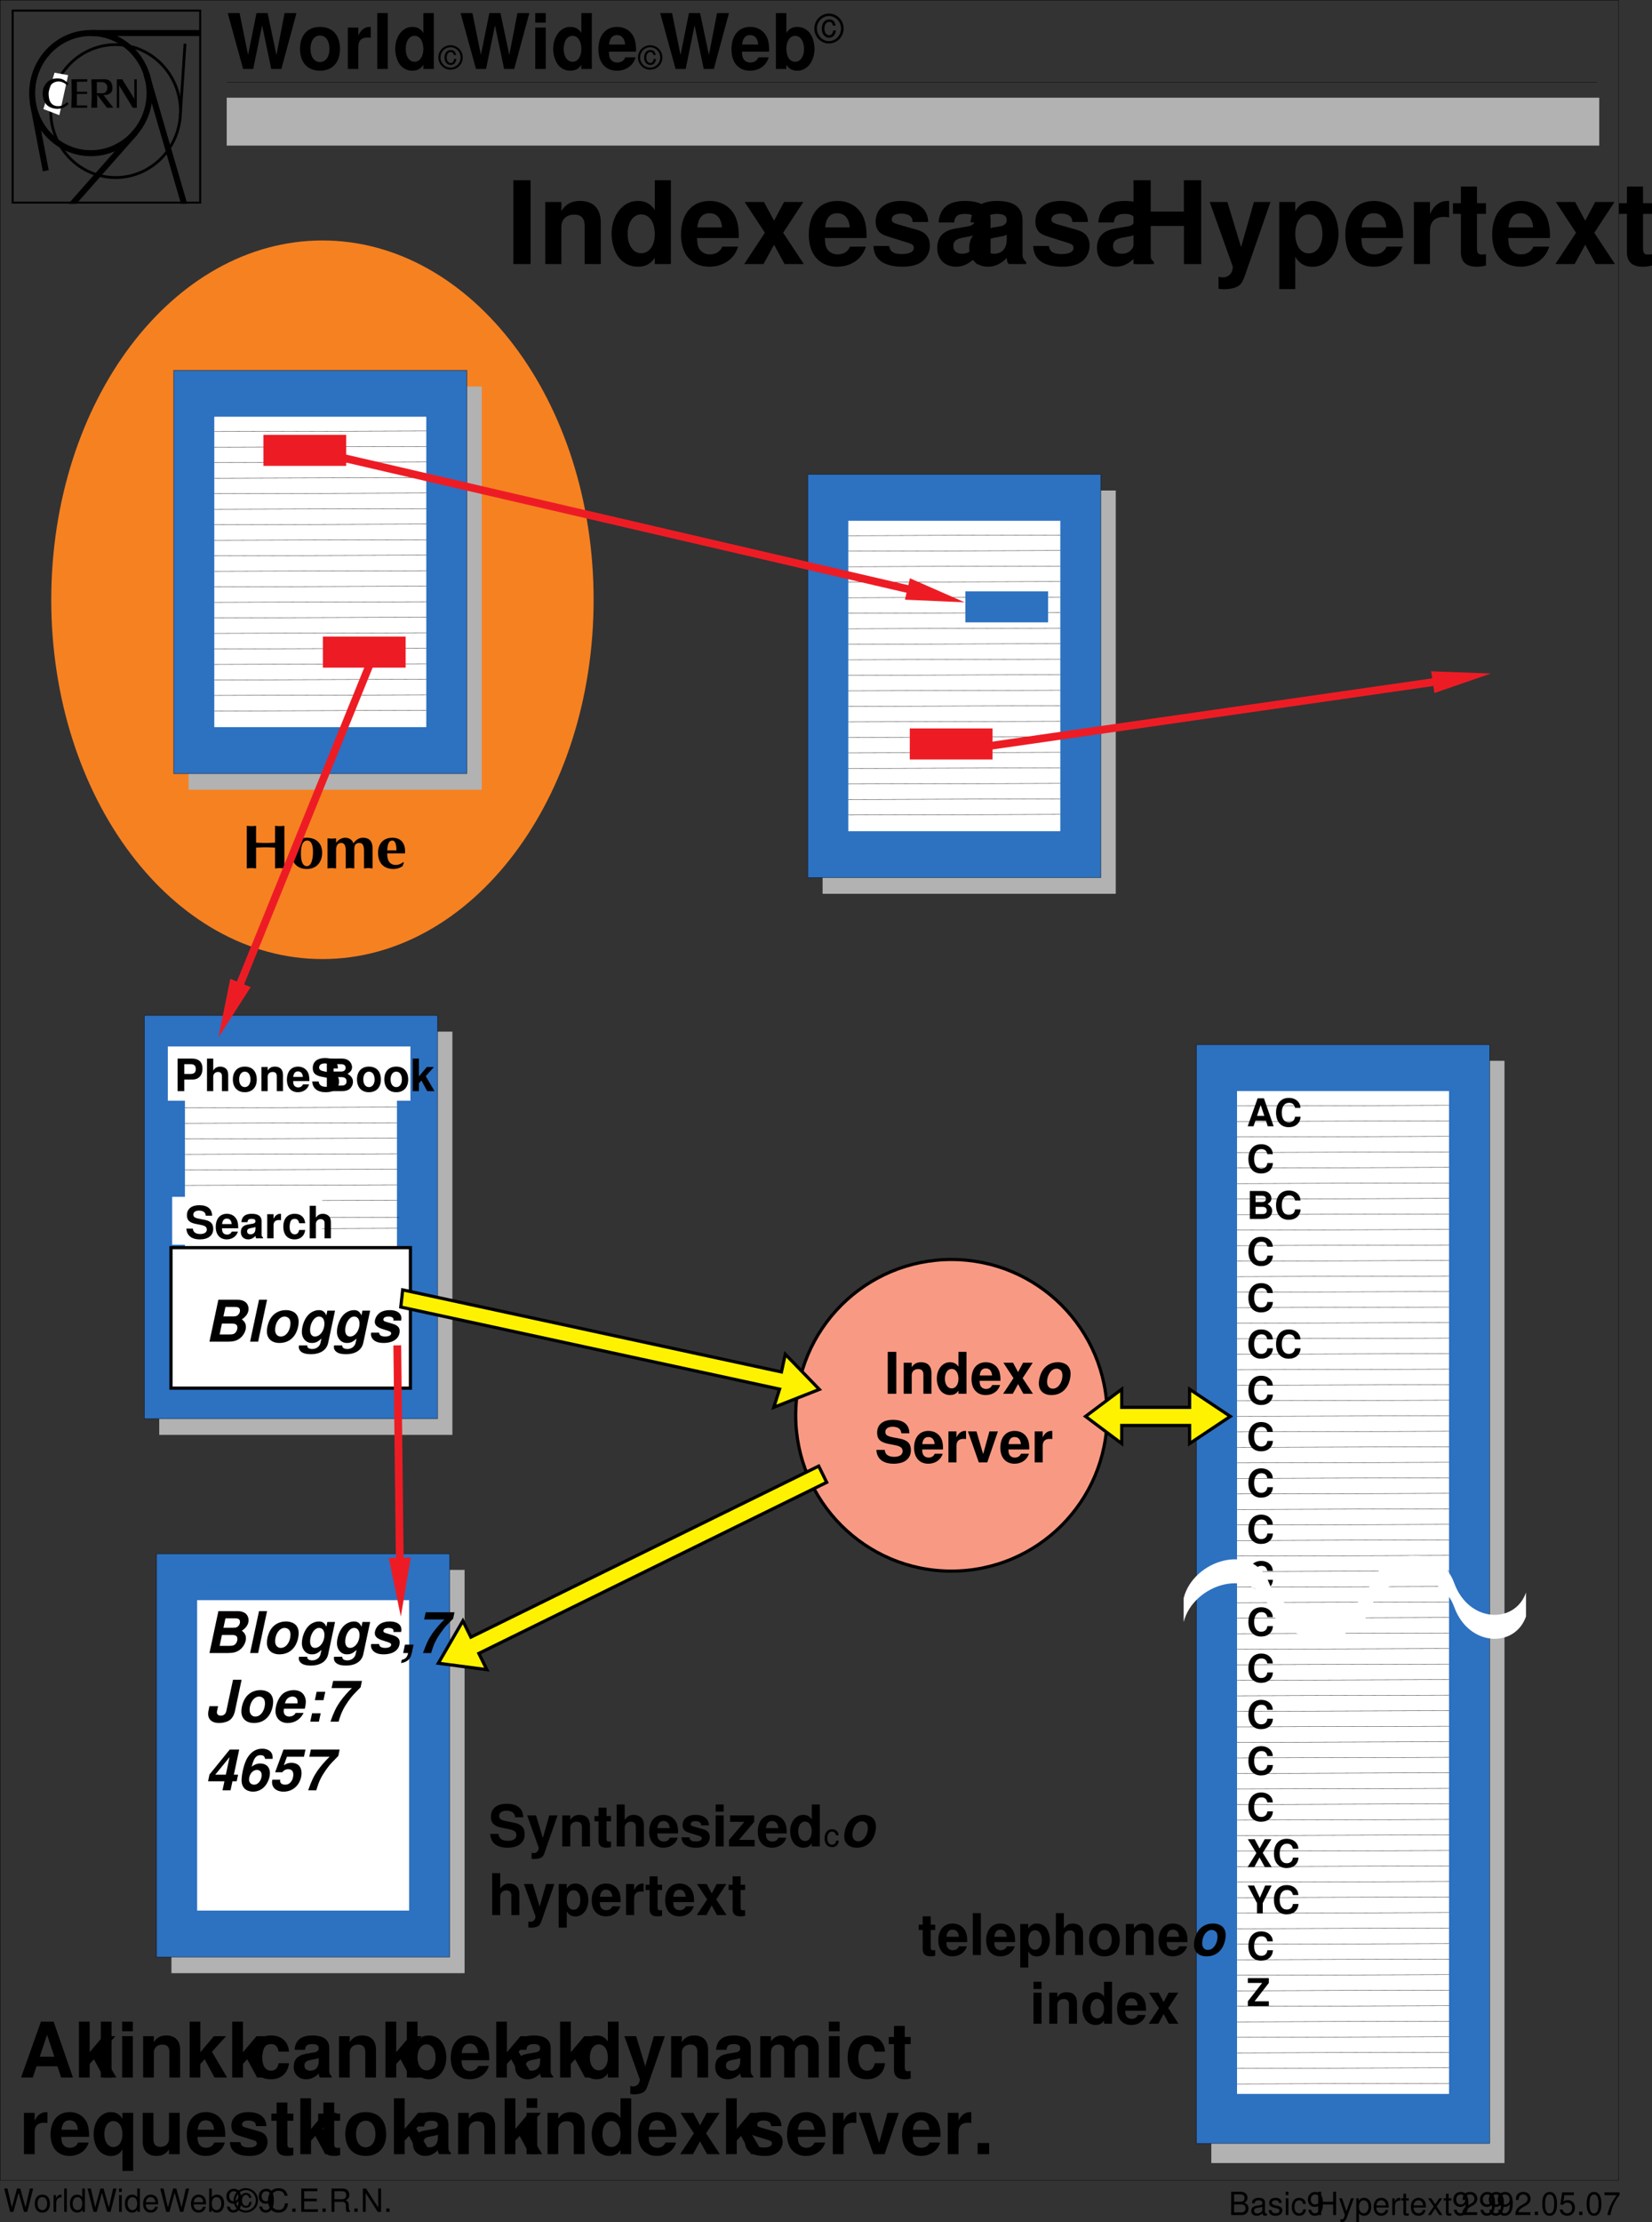 <svg xmlns="http://www.w3.org/2000/svg" xmlns:xlink="http://www.w3.org/1999/xlink" width="517.552" height="695.805"><rect width="100%" height="100%" fill="#333333" stroke="none"/><defs><path id="a" d="M7.672-26.25H2.266V0h5.406zm0 0"/><path id="b" d="M2.266-19.438V0h5.046v-11.656c0-2.313 1.579-3.828 4.063-3.828 2.156 0 3.234 1.187 3.234 3.5V0h5.047v-13.031c0-4.328-2.343-6.735-6.515-6.735-2.625 0-4.391.938-5.829 3.141v-2.813zm0 0"/><path id="c" d="M14.578 0h5.047v-26.25h-5.047v9.328c-1.265-1.937-2.922-2.844-5.36-2.844-4.64 0-8.171 4.47-8.171 10.328 0 2.641.797 5.297 2.078 7.172C4.469-.359 6.844.828 9.219.828c2.437 0 4.094-.86 5.36-2.812zm-4.25-15.547c2.563 0 4.25 2.438 4.25 6.188 0 3.53-1.719 5.968-4.25 5.968-2.515 0-4.25-2.484-4.25-6.046 0-3.626 1.734-6.11 4.25-6.11zm0 0"/><path id="d" d="M18.86-8.14c.046-.422.046-.61.046-.86 0-1.938-.297-3.75-.765-5.11-1.297-3.53-4.422-5.656-8.344-5.656-5.578 0-9 4.032-9 10.547C.797-2.984 4.172.828 9.687.828c4.36 0 7.876-2.453 9-6.297H13.72c-.61 1.547-2.016 2.438-3.86 2.438-1.437 0-2.593-.61-3.312-1.688-.469-.718-.64-1.578-.719-3.422ZM5.905-11.485c.328-2.985 1.578-4.422 3.813-4.422 2.312 0 3.672 1.547 3.922 4.422zm0 0"/><path id="e" d="m12.781-9.797 6.328-9.64h-6.047l-3.124 5.859-3.172-5.86H.719l6.343 9.641L.579 0h6.047l3.313-6.047L13.217 0h6.048zm0 0"/><path id="f" d="M18.188-13.172c-.079-4.11-3.25-6.594-8.47-6.594-4.937 0-7.984 2.485-7.984 6.485 0 1.297.391 2.406 1.079 3.172.671.671 1.296 1 3.156 1.609l6.015 1.875c1.266.39 1.704.797 1.704 1.578 0 1.188-1.407 1.922-3.75 1.922-1.329 0-2.344-.219-2.985-.688-.547-.406-.766-.796-.984-1.843H1.047C1.187-1.375 4.313.828 10.219.828c2.703 0 4.75-.578 6.203-1.734 1.437-1.14 2.297-2.953 2.297-4.86 0-2.515-1.266-4.14-3.813-4.89l-6.375-1.828C7.125-12.922 6.766-13.22 6.766-14c0-1.078 1.156-1.797 2.921-1.797 2.407 0 3.594.86 3.626 2.625zm0 0"/><path id="g" d="M18.86-.61c-.86-.828-1.141-1.406-1.141-2.374v-10.797c0-3.969-2.703-5.985-7.969-5.985-5.25 0-7.984 2.235-8.313 6.735h4.86c.25-2.016 1.078-2.672 3.562-2.672 1.954 0 2.922.656 2.922 1.953 0 .64-.328 1.188-.86 1.516-.687.359-.687.359-3.171.75l-2.016.359C2.875-10.469 1.016-8.5 1.016-5c0 3.484 2.328 5.828 5.89 5.828 2.172 0 4.11-.906 5.907-2.765 0 1 .109 1.359.578 1.937h5.468zm-6.08-7.201c0 2.921-1.437 4.578-4 4.578-1.687 0-2.734-.907-2.734-2.344 0-1.516.797-2.234 2.875-2.672l1.734-.313c1.328-.25 1.547-.328 2.125-.624zm0 0"/><path id="h" d="M18.25-11.922V0h5.406v-26.25H18.22v9.828H7.844v-9.828h-5.39V0h5.39v-11.922zm0 0"/><path id="i" d="M14.188-19.438 10.155-5.296l-4.281-14.14H.328L7.562.797c0 2.015-1.265 3.375-3.14 3.375-.39 0-.719-.063-1.328-.219v3.781c.765.11 1.187.157 1.797.157 1.296 0 2.734-.266 3.64-.625 1.406-.563 2.016-1.36 2.844-3.704l8-23zm0 0"/><path id="j" d="M7.125-19.438H2.094V7.845h5.031v-10.14C8.359-.142 10.078.858 12.531.858c4.672 0 8.125-4.39 8.125-10.296 0-2.735-.781-5.47-2.078-7.266-1.297-1.844-3.703-3.063-6.047-3.063-2.453 0-4.172 1.047-5.406 3.203zm4.25 3.891c2.563 0 4.25 2.438 4.25 6.188 0 3.562-1.734 6.015-4.25 6.015-2.563 0-4.25-2.453-4.25-6.094 0-3.671 1.688-6.109 4.25-6.109zm0 0"/><path id="k" d="M2.266-19.438V0h5.046v-10.328c0-2.953 1.47-4.438 4.422-4.438.547 0 .907.047 1.579.157v-5.125c-.282-.032-.391-.032-.61-.032-2.297 0-4.281 1.516-5.39 4.141v-3.813zm0 0"/><path id="l" d="M10.844-19.047H8.03v-5.219H2.984v5.22H.5v3.343h2.484V-3.75C2.984-.687 4.61.828 7.922.828c1.156 0 1.984-.11 2.922-.39v-3.532c-.516.063-.766.11-1.156.11-1.329 0-1.657-.407-1.657-2.125v-10.594h2.813zm0 0"/><path id="m" d="M6.016-1.766 6.594 0h1.843l-3.03-8.75H3.421L.312 0h1.829l.593-1.766zm-.5-1.5H3.234l1.141-3.421Zm0 0"/><path id="o" d="M.984 0h3.938c1 0 1.672-.188 2.203-.64.531-.438.86-1.172.86-1.876 0-.875-.454-1.546-1.438-2.125.86-.562 1.187-1.062 1.187-1.796 0-.625-.296-1.25-.78-1.672-.516-.454-1.141-.641-2.063-.641H.984Zm1.797-7.25h1.953c.844 0 1.282.344 1.282.984 0 .657-.438 1-1.282 1H2.781Zm0 3.484h2.156c.875 0 1.329.375 1.329 1.141 0 .734-.454 1.125-1.329 1.125H2.781Zm0 0"/><path id="n" d="M8.188-5.781c-.063-.766-.22-1.235-.594-1.735-.672-.89-1.75-1.375-3.063-1.375-2.468 0-4 1.766-4 4.594C.531-1.469 2.047.281 4.484.281 6.672.281 8.11-.984 8.22-2.984H6.47c-.125 1.109-.813 1.75-1.938 1.75-1.39 0-2.203-1.125-2.203-3.032 0-1.937.86-3.093 2.266-3.093 1.047 0 1.64.5 1.875 1.578zm0 0"/><path id="p" d="M5.031-4.469 7.734-8.75H5.641L4.03-5.875 2.5-8.75H.36l2.67 4.344L.266 0h2.093l1.657-3.031L5.703 0h2.14Zm0 0"/><path id="q" d="M5.031-3.234 7.797-8.75H5.78L4.11-4.89 2.33-8.75h-2l2.905 5.516V0h1.797Zm0 0"/><path id="r" d="M6.938-8.75H.359v1.5h4.485L.359-1.5V0h6.579v-1.5h-4.47l4.47-5.75Zm0 0"/><path id="s" d="M3.156-3.64h2.625c1.875 0 3.078-1.329 3.078-3.407 0-2.047-1.156-3.156-3.28-3.156H1.062V0h2.093zm0-1.75v-3.063h1.969c1.125 0 1.64.484 1.64 1.515 0 1.063-.515 1.547-1.64 1.547zm0 0"/><path id="t" d="M.938-10.203V0H2.89v-4.531c0-.875.64-1.485 1.515-1.485.438 0 .766.157.985.454.187.25.218.468.218.937V0h1.97v-5.063c0-.937-.25-1.609-.782-2.046-.422-.36-1.063-.579-1.688-.579-.968 0-1.671.375-2.218 1.22v-3.735zm0 0"/><path id="u" d="M4.219-7.688c-2.313 0-3.735 1.532-3.735 4 0 2.5 1.422 4.016 3.75 4.016 2.297 0 3.735-1.516 3.735-3.953 0-2.563-1.39-4.063-3.75-4.063zm.015 1.579C5.313-6.11 6-5.141 6-3.656c0 1.422-.719 2.39-1.766 2.39-1.078 0-1.78-.953-1.78-2.421 0-1.454.702-2.422 1.78-2.422zm0 0"/><path id="v" d="M.875-7.563V0h1.969v-4.531c0-.907.61-1.485 1.578-1.485.844 0 1.266.454 1.266 1.36V0H7.64v-5.063c0-1.687-.907-2.625-2.532-2.625-1.015 0-1.703.36-2.265 1.22v-1.095Zm0 0"/><path id="w" d="M7.344-3.156V-3.5c0-.75-.11-1.453-.282-1.984-.515-1.375-1.734-2.204-3.25-2.204-2.171 0-3.5 1.563-3.5 4.11C.313-1.156 1.625.328 3.767.328c1.687 0 3.062-.953 3.5-2.453H5.328c-.234.594-.781.953-1.484.953-.563 0-1.016-.234-1.297-.656-.188-.281-.25-.625-.281-1.328zM2.297-4.47c.125-1.156.61-1.718 1.484-1.718.89 0 1.422.593 1.531 1.718zm0 0"/><path id="y" d="M1.14 0h4.594c1.188 0 1.97-.219 2.579-.734a2.965 2.965 0 0 0 1.015-2.204c0-1.015-.531-1.812-1.703-2.484 1.016-.64 1.406-1.234 1.406-2.094 0-.718-.344-1.437-.922-1.953-.609-.515-1.312-.734-2.406-.734H1.141zm2.11-8.453h2.281c.985 0 1.485.39 1.485 1.14 0 .782-.5 1.172-1.485 1.172H3.25Zm0 4.062h2.5c1.031 0 1.563.438 1.563 1.329 0 .859-.532 1.312-1.563 1.312h-2.5zm0 0"/><path id="z" d="M2.781-4.625v-5.578H.828V0h1.953v-2.484l.781-.844L5.375 0h2.297L4.906-4.703l2.578-2.86H5.266zm0 0"/><path id="x" d="M8.5-7.094c-.016-2.125-1.438-3.281-4-3.281-2.453 0-3.875 1.156-3.875 3.14 0 1.579.797 2.344 2.875 2.735l1.422.281c1.406.266 1.922.657 1.922 1.485 0 .859-.782 1.375-2.063 1.375-1.422 0-2.218-.594-2.297-1.688H.454C.577-.875 2.077.328 4.671.328c2.64 0 4.187-1.219 4.187-3.312 0-1.61-.812-2.454-2.703-2.813l-1.593-.312c-1.5-.282-1.938-.579-1.938-1.329 0-.765.672-1.25 1.766-1.25 1.328 0 2.078.547 2.14 1.594zm0 0"/><path id="A" d="M7.344-.234C7-.563 6.89-.781 6.89-1.156V-5.36c0-1.547-1.047-2.329-3.094-2.329-2.047 0-3.11.875-3.235 2.625h1.891c.094-.796.422-1.046 1.39-1.046.75 0 1.126.25 1.126.765 0 .25-.125.453-.328.578-.266.141-.266.141-1.235.297l-.781.14C1.124-4.08.39-3.298.39-1.954c0 1.36.906 2.281 2.296 2.281.844 0 1.594-.36 2.297-1.078 0 .39.047.531.22.75h2.14ZM4.969-3.031c0 1.125-.563 1.765-1.547 1.765-.656 0-1.063-.343-1.063-.906 0-.594.297-.86 1.11-1.031l.672-.125c.515-.11.609-.125.828-.235Zm0 0"/><path id="B" d="M.875-7.563V0h1.969v-4.016c0-1.156.578-1.718 1.719-1.718.218 0 .343.015.625.046v-1.984c-.125-.016-.157-.016-.25-.016-.891 0-1.657.594-2.094 1.61v-1.484Zm0 0"/><path id="C" d="M7.313-4.734c-.141-1.844-1.36-2.954-3.266-2.954C1.78-7.688.469-6.202.469-3.625.469-1.141 1.78.328 4.016.328c1.843 0 3.109-1.14 3.296-2.953H5.438c-.25.984-.64 1.36-1.421 1.36-.985 0-1.579-.876-1.579-2.36 0-.734.141-1.39.376-1.828.218-.422.656-.656 1.218-.656.797 0 1.172.39 1.407 1.375zm0 0"/><path id="D" d="M12.031-3.531 13.171 0h3.704l-6.047-17.5H6.844L.625 0h3.672l1.172-3.531Zm-.984-3H6.484l2.282-6.844zm0 0"/><path id="F" d="M4.969-17.5h-3.36V0h3.36Zm0 0"/><path id="G" d="M4.969-12.953h-3.36V0h3.36Zm0-4.547h-3.36v3h3.36Zm0 0"/><path id="H" d="M1.516-12.953V0h3.359v-7.781c0-1.532 1.047-2.532 2.703-2.532 1.453 0 2.172.782 2.172 2.329V0h3.36v-8.688c0-2.874-1.563-4.484-4.344-4.484-1.75 0-2.938.625-3.891 2.078v-1.86zm0 0"/><path id="E" d="M4.781-7.922V-17.5h-3.36V0h3.36v-4.25l1.344-1.469L9.219 0h3.937L8.422-8.063l4.422-4.89H9.03zm0 0"/><path id="I" d="M12.531-8.11c-.25-3.171-2.328-5.062-5.594-5.062-3.89 0-6.125 2.547-6.125 6.953C.813-1.937 3.047.547 6.891.547c3.14 0 5.328-1.938 5.64-5.031H9.312c-.406 1.671-1.078 2.328-2.421 2.328-1.704 0-2.72-1.516-2.72-4.063 0-1.25.25-2.375.657-3.14.375-.72 1.125-1.11 2.078-1.11 1.375 0 2.016.656 2.407 2.36zm0 0"/><path id="J" d="M12.578-.406c-.578-.547-.765-.938-.765-1.578v-7.204c0-2.64-1.797-3.984-5.313-3.984-3.5 0-5.328 1.485-5.547 4.485h3.25c.172-1.344.719-1.782 2.375-1.782 1.297 0 1.938.438 1.938 1.297 0 .438-.22.797-.579 1.016-.453.234-.453.234-2.109.5l-1.344.234C1.922-6.984.672-5.656.672-3.344c0 2.328 1.562 3.89 3.937 3.89 1.438 0 2.735-.593 3.938-1.843 0 .672.062.906.375 1.297h3.656zM8.516-5.203c0 1.937-.954 3.047-2.657 3.047-1.125 0-1.828-.61-1.828-1.563 0-1.015.532-1.484 1.922-1.781l1.156-.219c.875-.156 1.032-.203 1.407-.406zm0 0"/><path id="K" d="M1.422-17.5V0h3.36v-1.313C5.593-.046 6.718.548 8.358.548c3.094 0 5.438-2.953 5.438-6.86 0-1.75-.531-3.53-1.39-4.78-.891-1.266-2.47-2.079-4.048-2.079-1.64 0-2.765.594-3.578 1.89V-17.5Zm6.187 7.125c1.657 0 2.829 1.688 2.829 4.094 0 2.375-1.157 4.031-2.829 4.031-1.703 0-2.828-1.61-2.828-4.11 0-2.374 1.14-4.015 2.828-4.015zm0 0"/><path id="L" d="M12.578-5.422c.016-.297.016-.406.016-.578 0-1.297-.188-2.5-.5-3.406-.86-2.36-2.953-3.766-5.563-3.766-3.718 0-6 2.688-6 7.031 0 4.157 2.25 6.688 5.922 6.688 2.906 0 5.266-1.625 6-4.188H9.141c-.407 1.032-1.344 1.625-2.563 1.625-.969 0-1.734-.406-2.203-1.125-.313-.484-.438-1.062-.484-2.28Zm-8.64-2.234c.218-1.985 1.046-2.953 2.546-2.953 1.532 0 2.438 1.03 2.61 2.953zm0 0"/><path id="M" d="M9.719 0h3.36v-17.5h-3.36v6.219c-.844-1.297-1.938-1.89-3.578-1.89-3.094 0-5.438 2.968-5.438 6.89 0 1.75.516 3.515 1.39 4.765C2.97-.234 4.564.547 6.142.547c1.64 0 2.734-.578 3.578-1.86zM6.89-10.375c1.703 0 2.828 1.64 2.828 4.14 0 2.344-1.156 3.985-2.828 3.985-1.688 0-2.829-1.656-2.829-4.031 0-2.438 1.141-4.094 2.829-4.094zm0 0"/><path id="N" d="M9.453-12.953 6.766-3.531l-2.86-9.422H.22L5.047.53c0 1.344-.844 2.25-2.094 2.25-.265 0-.484-.047-.89-.14v2.515c.5.078.796.094 1.203.094.859 0 1.828-.156 2.421-.406.938-.375 1.344-.907 1.891-2.469l5.328-15.328zm0 0"/><path id="O" d="M1.438-12.953V0h3.359v-7.781c0-1.61.86-2.532 2.312-2.532 1.125 0 1.813.641 1.813 1.672V0h3.36v-7.781c0-1.578.874-2.532 2.312-2.532 1.125 0 1.828.641 1.828 1.672V0h3.36v-9.172c0-2.515-1.548-4-4.141-4-1.657 0-2.782.578-3.782 1.922-.625-1.234-1.921-1.922-3.53-1.922-1.485 0-2.454.469-3.548 1.813v-1.594zm0 0"/><path id="Q" d="M1.516-12.953V0h3.359v-6.89c0-1.97.984-2.954 2.953-2.954.36 0 .594.031 1.047.094v-3.406c-.188-.016-.266-.016-.406-.016-1.531 0-2.86 1-3.594 2.75v-2.531zm0 0"/><path id="R" d="M9.703-12.953v1.906c-.797-1.406-2-2.125-3.61-2.125-3.124 0-5.421 2.922-5.421 6.89 0 1.813.531 3.641 1.39 4.813C2.922-.234 4.533.578 6.079.578c1.625 0 2.828-.703 3.625-2.11v6.766h3.36v-18.187zM6.86-10.375c1.735 0 2.844 1.64 2.844 4.156 0 2.36-1.156 3.985-2.844 3.985-1.671 0-2.828-1.625-2.828-4.047 0-2.438 1.157-4.094 2.828-4.094zm0 0"/><path id="S" d="M12.984 0v-12.953H9.625v8.11c0 1.53-1.063 2.546-2.719 2.546-1.437 0-2.156-.781-2.156-2.328v-8.328H1.39v9.015C1.39-1.062 2.954.548 5.735.548c1.75 0 2.922-.625 3.891-2.078V0Zm0 0"/><path id="T" d="M12.125-8.781c-.047-2.735-2.172-4.39-5.64-4.39-3.298 0-5.329 1.655-5.329 4.312 0 .875.266 1.609.719 2.109.453.469.86.672 2.11 1.094l4 1.234c.843.266 1.14.531 1.14 1.063 0 .796-.938 1.265-2.5 1.265-.89 0-1.563-.14-2-.453-.36-.265-.5-.531-.64-1.219H.702C.797-.906 2.875.547 6.813.547c1.796 0 3.171-.375 4.125-1.14a4.167 4.167 0 0 0 1.546-3.25c0-1.673-.843-2.75-2.546-3.266l-4.25-1.22c-.938-.28-1.172-.483-1.172-1.015 0-.719.765-1.187 1.937-1.187 1.61 0 2.406.578 2.422 1.75zm0 0"/><path id="P" d="M7.219-12.703h-1.86v-3.469H1.984v3.469H.344v2.234h1.64V-2.5C1.984-.453 3.078.547 5.281.547 6.047.547 6.594.484 7.22.28v-2.344c-.328.047-.5.079-.766.079-.89 0-1.094-.266-1.094-1.422v-7.063h1.86Zm0 0"/><path id="U" d="M7.219-13.172c-3.953 0-6.375 2.61-6.375 6.86C.844-2.048 3.266.546 7.25.546c3.953 0 6.406-2.594 6.406-6.766 0-4.39-2.375-6.953-6.437-6.953zm.031 2.703c1.844 0 3.047 1.656 3.047 4.203 0 2.422-1.25 4.11-3.047 4.11-1.828 0-3.047-1.656-3.047-4.156S5.422-10.47 7.25-10.47zm0 0"/><path id="V" d="m8.516-6.531 4.234-6.422H8.719L6.625-9.047l-2.11-3.906H.486l4.218 6.422L.391 0h4.03l2.204-4.031L8.813 0h4.03zm0 0"/><path id="W" d="m8.406 0 4.453-12.953H9.313l-2.61 9.469-2.812-9.47H.344L4.875 0Zm0 0"/><path id="X" d="M5.14-3.5H1.532V0h3.61zm0 0"/><path id="Y" d="M3.828-13.125H1.141V0h2.687zm0 0"/><path id="Z" d="M1.14-9.719V0h2.516v-5.828c0-1.156.797-1.906 2.031-1.906 1.079 0 1.625.593 1.625 1.734v6h2.516v-6.516c0-2.156-1.172-3.359-3.265-3.359-1.313 0-2.188.469-2.907 1.563V-9.72zm0 0"/><path id="aa" d="M7.297 0h2.516v-13.125H7.296v4.672c-.64-.985-1.469-1.422-2.688-1.422C2.28-9.875.515-7.656.515-4.719c0 1.313.406 2.657 1.046 3.578C2.235-.187 3.423.406 4.61.406c1.22 0 2.047-.422 2.688-1.39zM5.172-7.781c1.266 0 2.125 1.234 2.125 3.093 0 1.766-.875 3-2.125 3-1.266 0-2.125-1.25-2.125-3.03 0-1.813.86-3.063 2.125-3.063zm0 0"/><path id="ab" d="M9.438-4.063c.015-.218.015-.312.015-.437 0-.969-.14-1.875-.375-2.563-.656-1.75-2.219-2.812-4.187-2.812-2.782 0-4.5 2.016-4.5 5.266C.39-1.5 2.094.406 4.844.406c2.172 0 3.937-1.219 4.5-3.14H6.859c-.312.765-1.015 1.218-1.921 1.218-.72 0-1.297-.296-1.657-.843-.234-.36-.328-.797-.36-1.704ZM2.952-5.734c.156-1.5.797-2.22 1.906-2.22 1.157 0 1.844.766 1.97 2.22zm0 0"/><path id="ac" d="m6.39-4.89 3.174-4.83H6.53L4.97-6.78 3.39-9.72H.359l3.172 4.83L.281 0h3.031L4.97-3.031 6.609 0h3.016Zm0 0"/><path id="ae" d="M10.922-9.125c-.016-2.719-1.828-4.219-5.14-4.219-3.157 0-4.97 1.485-4.97 4.031C.813-7.265 1.845-6.28 4.5-5.78l1.844.36c1.797.343 2.453.843 2.453 1.905 0 1.11-1 1.766-2.64 1.766-1.845 0-2.86-.766-2.954-2.172H.578C.734-1.109 2.656.406 6.016.406c3.375 0 5.375-1.562 5.375-4.234 0-2.078-1.047-3.156-3.47-3.625l-2.046-.39c-1.938-.376-2.484-.766-2.484-1.72 0-.984.859-1.609 2.265-1.609 1.703 0 2.657.719 2.75 2.047zm0 0"/><path id="af" d="M1.14-9.719V0h2.516v-5.172c0-1.469.735-2.203 2.219-2.203.266 0 .438.016.781.063V-9.86c-.14-.016-.187-.016-.297-.016-1.156 0-2.14.75-2.703 2.063V-9.72zm0 0"/><path id="ag" d="M6.297 0 9.64-9.719H6.984l-1.968 7.11-2.094-7.11H.25L3.656 0Zm0 0"/><path id="at" d="M7.094-9.719 5.078-2.64l-2.14-7.078H.155L3.781.391c0 1.015-.625 1.703-1.562 1.703-.203 0-.36-.047-.672-.11v1.891c.375.047.594.063.906.063.64 0 1.36-.126 1.813-.297.703-.297 1.015-.688 1.421-1.86l4-11.5zm0 0"/><path id="au" d="M5.422-9.516H4.016v-2.609H1.5v2.61H.25v1.671H1.5v5.969C1.5-.344 2.297.406 3.953.406c.578 0 1-.047 1.469-.187v-1.766c-.25.031-.375.047-.578.047-.672 0-.828-.188-.828-1.063v-5.28h1.406zm0 0"/><path id="av" d="M1.203-13.125V0H3.72v-5.828c0-1.125.812-1.906 1.953-1.906.562 0 .969.187 1.266.593.218.313.28.594.28 1.204V0h2.516v-6.516c0-1.203-.328-2.078-.984-2.625-.563-.468-1.375-.734-2.188-.734-1.234 0-2.14.484-2.843 1.563v-4.813zm0 0"/><path id="aw" d="M9.094-6.594C9.047-8.64 7.469-9.875 4.859-9.875c-2.468 0-4 1.234-4 3.234 0 .641.204 1.204.547 1.579.344.343.64.515 1.578.812L6-3.312c.625.203.844.39.844.796 0 .594-.703.954-1.875.954-.672 0-1.172-.11-1.5-.344-.266-.203-.375-.39-.485-.922H.516C.594-.688 2.156.406 5.109.406c1.36 0 2.375-.281 3.094-.86a3.115 3.115 0 0 0 1.157-2.42c0-1.266-.625-2.078-1.906-2.453L4.266-6.25c-.704-.219-.875-.36-.875-.75 0-.547.562-.906 1.453-.906 1.203 0 1.797.437 1.812 1.312zm0 0"/><path id="ax" d="M3.719-9.719H1.203V0H3.72Zm0-3.406H1.203v2.25H3.72Zm0 0"/><path id="ay" d="M8.266-9.719H.703v2.031h4.484L.375-2.03V0h8.047v-2.031H3.484l4.782-5.656zm0 0"/><path id="aA" d="M3.563-9.719H1.046v13.64h2.516v-5.077C4.171-.078 5.046.437 6.265.437c2.343 0 4.062-2.203 4.062-5.156 0-1.36-.39-2.734-1.047-3.64-.64-.907-1.844-1.516-3.015-1.516-1.22 0-2.094.516-2.704 1.594zM5.687-7.78c1.282 0 2.125 1.234 2.125 3.093 0 1.797-.859 3.016-2.125 3.016-1.28 0-2.125-1.219-2.125-3.047S4.407-7.78 5.688-7.78zm0 0"/><path id="aB" d="M3.719-13.125H1.203V0H3.72Zm0 0"/><path id="aC" d="M5.422-9.875c-2.969 0-4.797 1.953-4.797 5.14C.625-1.53 2.453.407 5.438.407c2.968 0 4.796-1.937 4.796-5.062 0-3.297-1.78-5.219-4.812-5.219zm.016 2.031c1.39 0 2.28 1.235 2.28 3.14 0 1.829-.937 3.079-2.28 3.079-1.375 0-2.282-1.234-2.282-3.11 0-1.874.906-3.109 2.281-3.109zm0 0"/><path id="ah" d="M1.469 0h5.906c1.516 0 2.578-.281 3.516-.953.937-.688 1.656-1.75 1.906-2.86.062-.28.094-.546.094-.78 0-.985-.36-1.673-1.282-2.391 1.391-.907 2.11-2.032 2.11-3.297 0-.703-.266-1.406-.719-1.89-.656-.642-1.547-.954-2.89-.954H4.265zm4.375-7.906.64-2.969h2.954c.984 0 1.421.234 1.562.828.016.094.031.188.031.297 0 .438-.172.938-.5 1.266-.39.453-.797.578-1.734.578ZM4.656-2.25l.719-3.406h3.219c.922 0 1.39.25 1.578.812.031.14.047.297.047.438 0 .453-.157.953-.407 1.328-.421.61-.921.828-1.953.828Zm0 0"/><path id="ai" d="M6.516-13.125H4L1.203 0H3.72Zm0 0"/><path id="ad" d="M7.438-9.875c-1.875 0-3.485.781-4.547 2.203-.86 1.156-1.422 2.938-1.422 4.484C1.469-.983 2.984.406 5.375.406c1.953 0 3.516-.75 4.61-2.203.874-1.14 1.421-2.922 1.421-4.484 0-1.532-.703-2.688-2-3.219a4.97 4.97 0 0 0-1.969-.375ZM7.03-7.859c.672 0 1.297.375 1.578.906.157.344.235.75.235 1.187 0 1.704-.813 3.313-1.969 3.907-.328.171-.688.25-1.047.25-1.078 0-1.781-.797-1.781-2.079 0-1.718.812-3.312 1.969-3.921a1.96 1.96 0 0 1 1.015-.25zm0 0"/><path id="aj" d="m9.406-9.719-.312 1.5c-.406-.906-.875-1.375-1.61-1.578a3.568 3.568 0 0 0-.687-.078c-1.36 0-2.734.672-3.672 1.86C2.094-6.72 1.422-4.75 1.422-3c0 1.5.828 2.797 2.094 3.25.296.11.656.156 1.062.156 1.11 0 1.828-.328 2.984-1.39L7.266.328c-.25 1.188-1.313 1.969-2.625 1.969-.735 0-1.329-.266-1.485-.672a.44.44 0 0 1-.062-.234l.015-.22H.516a4.067 4.067 0 0 0-.047.563c0 1.063.984 1.907 2.484 2.094.406.063.828.094 1.281.094 2.985 0 4.954-1.297 5.438-3.594l2.14-10.047Zm-2.578 1.86c.61 0 1.14.328 1.39.906.188.39.266.797.266 1.281 0 1.734-.89 3.375-2.125 3.89a2.04 2.04 0 0 1-.843.173C4.578-1.61 4-2.36 4-3.625c0-1.703.86-3.453 2.016-4.047.25-.14.5-.187.812-.187zm0 0"/><path id="ak" d="M10.516-6.594c.062-.312.093-.468.093-.672 0-1.64-1.375-2.609-3.64-2.609-1.422 0-2.625.375-3.407 1.063-.765.671-1.28 1.703-1.28 2.609 0 1.016.75 1.703 2.327 2.219l1.422.453c1.125.36 1.36.531 1.36.937 0 .438-.422.797-1.125.922a3.778 3.778 0 0 1-.735.063c-1.218 0-1.86-.407-1.906-1.22H1.156c-.015.11-.047.188-.062.235-.016.11-.016.203-.016.313 0 .812.531 1.656 1.313 2.094.703.421 1.546.593 2.671.593 3.063 0 5-1.469 5-3.765 0-1.094-.703-1.782-2.203-2.235l-1.718-.515C5.359-6.344 5.109-6.47 5-6.72a.762.762 0 0 1-.031-.187c0-.438.343-.766.922-.89.218-.048.421-.063.656-.063 1 0 1.594.328 1.594.921 0 .11-.016.188-.063.344zm0 0"/><path id="al" d="M1.703-2.625 1.156 0h1.547c-.265 1.297-.844 1.906-2 2.125l-.219 1c.75-.078 1.313-.281 1.875-.656.844-.563 1.22-1.235 1.532-2.625l.515-2.469Zm0 0"/><path id="an" d="M8.844-13.125 6.766-3.422c-.157.781-.579 1.281-1.204 1.453a1.784 1.784 0 0 1-.578.078c-.578 0-.984-.25-1.125-.687a.658.658 0 0 1-.062-.281c0-.188.015-.407.078-.61l.281-1.39H1.453l-.266 1.296a5.117 5.117 0 0 0-.125 1.172C1.063-.64 2.345.406 4.454.406c1.203 0 2.438-.312 3.219-.812.875-.578 1.516-1.625 1.797-3.016l2.062-9.703zm0 0"/><path id="ao" d="M10.313-4.063c.218-.812.328-1.578.328-2.25 0-1.25-.672-2.484-1.625-3.03-.594-.36-1.344-.532-2.188-.532-1.406 0-2.844.547-3.703 1.438-1.14 1.203-1.969 3.312-1.969 5.124 0 2.22 1.532 3.72 3.797 3.72 2.172 0 4-1.126 4.984-3.141H7.454c-.297.562-.812.937-1.516 1.078a2.838 2.838 0 0 1-.5.047c-.906 0-1.578-.547-1.687-1.344-.031-.11-.031-.203-.031-.313 0-.171.031-.359.062-.796Zm-2.25-1.671H4.108c.313-1.141.782-1.72 1.625-2C6-7.828 6.25-7.86 6.5-7.86c.953 0 1.563.609 1.563 1.578zm0 0"/><path id="ap" d="M5.297-2.625H2.594L2.03 0h2.703zm1.437-6.734H4.031L3.47-6.734h2.703zm0 0"/><path id="aq" d="M10.438-4.906h-1.33l1.672-7.86H7.812L1.47-4.953l-.44 2.125h5.125L5.546 0h2.516l.61-2.828h1.312zm-3.844 0H3.28l4.485-5.485zm0 0"/><path id="ar" d="M11.234-9.86c.016-.171.016-.328.016-.421 0-1.313-.672-2.188-1.969-2.578a4.587 4.587 0 0 0-1.312-.172c-1.922 0-3.469.969-4.64 2.875C2.374-8.594 1.53-5.281 1.53-3.078c0 1.437.64 2.578 1.766 3.094a4.44 4.44 0 0 0 1.812.39c1.563 0 2.985-.719 3.938-1.984.828-1.11 1.344-2.531 1.344-3.828 0-1.86-1.141-3-3.032-3-.953 0-1.78.312-2.671 1.015.296-1.125.328-1.25.562-1.828.516-1.25 1.172-1.797 2.203-1.797.86 0 1.281.329 1.438 1.157zm-4.89 3.47c.547 0 1.031.265 1.265.702.125.25.204.516.204.844 0 1.282-.657 2.453-1.61 2.907a2.047 2.047 0 0 1-.781.156c-.547 0-1.078-.282-1.328-.703-.157-.25-.219-.563-.219-.907 0-1.203.656-2.375 1.594-2.796.297-.157.547-.204.875-.204zm0 0"/><path id="as" d="M11.531-12.766h-6.89l-2.625 7.11H4.28c.422-.61 1.047-.953 1.828-.953.672 0 1.157.234 1.391.687.156.281.219.61.219.953 0 1.422-.703 2.672-1.719 3.047a2.86 2.86 0 0 1-.813.14c-.765 0-1.312-.265-1.5-.734a1.277 1.277 0 0 1-.093-.406c0-.11.031-.25.047-.406H1.156c-.078.36-.093.531-.093.797 0 1.25.734 2.265 1.968 2.672.5.187 1.063.265 1.625.265 1.828 0 3.407-.781 4.469-2.219.734-1.03 1.172-2.328 1.172-3.593 0-1.344-.547-2.375-1.531-2.86a3.803 3.803 0 0 0-1.625-.359c-.875 0-1.547.219-2.391.781l.969-2.672h5.328zm0 0"/><path id="am" d="M12.219-12.766H3.203l-.484 2.25h6.36C7.905-9.437 6.311-7.609 5.358-6.25 4.11-4.453 3.391-2.937 2.36 0h2.547c.5-1.672.828-2.594 1.36-3.656.828-1.672 2.39-3.906 3.656-5.188 1.672-1.719 1.672-1.719 1.89-1.937zm0 0"/><path id="aD" d="M.797 0h3.281c.688 0 1.203-.188 1.594-.61.36-.374.562-.906.562-1.468 0-.875-.406-1.406-1.328-1.766.657-.312 1-.844 1-1.594 0-.546-.203-1-.578-1.343-.39-.344-.875-.516-1.578-.516H.797Zm.922-4.156V-6.47h1.797c.53 0 .812.063 1.062.266.266.187.406.5.406.89 0 .407-.14.704-.406.907-.25.187-.531.25-1.062.25zm0 3.343v-2.515h2.265c.829 0 1.313.469 1.313 1.265 0 .766-.484 1.25-1.313 1.25zm0 0"/><path id="aE" d="M5.344-.484c-.078.015-.125.015-.172.015-.297 0-.453-.156-.453-.406v-3.078c0-.938-.672-1.438-1.969-1.438-.766 0-1.375.22-1.734.61-.25.265-.344.578-.36 1.093h.828c.079-.64.454-.937 1.235-.937.765 0 1.172.281 1.172.781v.219c-.016.36-.188.5-.875.578-1.172.156-1.36.203-1.672.328-.61.266-.922.719-.922 1.406 0 .938.656 1.547 1.719 1.547.656 0 1.187-.234 1.78-.78.063.546.313.78.86.78.172 0 .282-.03.563-.093zM3.89-1.656c0 .281-.079.453-.329.687-.343.313-.75.469-1.25.469-.64 0-1.015-.313-1.015-.844 0-.547.36-.828 1.25-.953s1.062-.156 1.344-.297zm0 0"/><path id="aF" d="M4.375-3.781c0-1.031-.688-1.61-1.89-1.61-1.22 0-2.016.625-2.016 1.594 0 .828.422 1.219 1.656 1.516l.781.187c.578.14.813.36.813.719 0 .5-.485.828-1.219.828-.453 0-.828-.125-1.047-.344-.125-.156-.187-.296-.234-.671H.344C.375-.345 1.063.234 2.438.234c1.312 0 2.156-.656 2.156-1.671 0-.766-.438-1.204-1.485-1.454l-.796-.187c-.688-.156-.97-.375-.97-.75 0-.485.423-.797 1.11-.797.672 0 1.031.297 1.047.844zm0 0"/><path id="aG" d="M1.5-5.234H.672V0H1.5Zm0-2.063H.656v1.063H1.5Zm0 0"/><path id="az" d="M4.703-3.484c-.031-.5-.14-.829-.344-1.125-.359-.485-.984-.782-1.718-.782C1.219-5.39.312-4.266.312-2.53c0 1.687.891 2.765 2.313 2.765 1.25 0 2.047-.75 2.14-2.03h-.827c-.141.843-.579 1.25-1.282 1.25-.922 0-1.469-.75-1.469-1.985 0-1.313.532-2.094 1.438-2.094.703 0 1.14.422 1.25 1.14zm0 0"/><path id="aI" d="M5.516-3.313V0h.921v-7.297h-.921v3.156h-3.75v-3.156H.828V0h.938v-3.313zm0 0"/><path id="aJ" d="M3.875-5.234 2.437-1.156 1.095-5.234h-.89L1.968.016l-.313.828c-.14.375-.328.515-.672.515-.14 0-.265-.015-.437-.062v.75c.156.094.328.14.547.14.281 0 .562-.093.781-.25.266-.203.422-.421.578-.843L4.78-5.234Zm0 0"/><path id="aK" d="M.547 2.188h.828V-.547c.438.531.938.781 1.61.781 1.359 0 2.25-1.093 2.25-2.765 0-1.766-.86-2.86-2.25-2.86-.72 0-1.282.329-1.672.938v-.781H.546ZM2.844-4.61c.922 0 1.515.812 1.515 2.062 0 1.188-.609 2-1.515 2-.89 0-1.469-.797-1.469-2.031 0-1.235.578-2.031 1.469-2.031zm0 0"/><path id="aL" d="M5.125-2.344c0-.797-.063-1.281-.203-1.672-.344-.859-1.14-1.375-2.125-1.375-1.453 0-2.39 1.11-2.39 2.844 0 1.735.89 2.781 2.374 2.781 1.203 0 2.031-.687 2.235-1.828h-.829c-.234.688-.703 1.047-1.375 1.047-.53 0-.984-.234-1.265-.672-.203-.297-.266-.593-.281-1.125Zm-3.828-.672c.062-.968.656-1.609 1.5-1.609s1.437.672 1.437 1.61zm0 0"/><path id="aM" d="M.688-5.234V0h.843v-2.719c.016-1.265.532-1.828 1.672-1.797v-.843c-.14-.016-.219-.032-.312-.032-.547 0-.954.329-1.438 1.094v-.937zm0 0"/><path id="aN" d="M2.547-5.234h-.86v-1.454H.845v1.454H.14v.671h.703v3.97c0 .53.36.827 1.015.827.22 0 .407-.03.688-.078v-.703A1.528 1.528 0 0 1 2.14-.5c-.36 0-.454-.094-.454-.469v-3.594h.86zm0 0"/><path id="aO" d="m2.922-2.703 1.765-2.531h-.953l-1.25 1.89-1.265-1.89H.266l1.75 2.562L.172 0h.953l1.328-2.016L3.766 0h.968zm0 0"/><path id="aP" d="M5.063-.875H1.328c.094-.594.406-.969 1.281-1.5l1-.563c.985-.546 1.5-1.296 1.5-2.187a2.1 2.1 0 0 0-.656-1.547c-.422-.375-.937-.562-1.61-.562-.905 0-1.577.328-1.968.937-.25.39-.36.844-.375 1.563h.875c.031-.485.094-.782.219-1.016.218-.438.687-.703 1.218-.703.797 0 1.391.578 1.391 1.36 0 .577-.328 1.077-.953 1.437l-.922.531C.844-2.265.422-1.594.344-.015h4.718Zm0 0"/><path id="aH" d="M.531-1.656C.703-.47 1.453.234 2.547.234a2.27 2.27 0 0 0 1.906-1.03c.438-.72.64-1.595.64-2.907 0-1.219-.187-1.985-.609-2.625-.39-.594-1-.906-1.78-.906-1.36 0-2.329 1.015-2.329 2.421 0 1.329.906 2.266 2.188 2.266.671 0 1.171-.25 1.624-.797C4.173-1.547 3.61-.547 2.595-.547c-.61 0-1.047-.406-1.188-1.11zm2.156-4.797c.829 0 1.438.687 1.438 1.61 0 .89-.594 1.515-1.469 1.515-.844 0-1.375-.61-1.375-1.563 0-.906.594-1.562 1.407-1.562zm0 0"/><path id="aQ" d="M1.906-1.047H.875V0h1.031zm0 0"/><path id="aR" d="M2.75-7.234c-.656 0-1.266.296-1.625.796C.656-5.796.437-4.843.437-3.5c0 2.438.797 3.734 2.313 3.734 1.5 0 2.313-1.296 2.313-3.671 0-1.407-.22-2.344-.688-3-.36-.5-.953-.797-1.625-.797zm0 .78c.953 0 1.422.97 1.422 2.938C4.172-1.453 3.703-.5 2.734-.5c-.937 0-1.406-1-1.406-2.984 0-2 .469-2.97 1.422-2.97zm0 0"/><path id="aS" d="M4.766-7.094H1.094l-.532 3.86h.813c.422-.485.75-.657 1.313-.657.953 0 1.546.657 1.546 1.704 0 1.015-.593 1.64-1.546 1.64-.782 0-1.25-.39-1.454-1.187h-.89c.125.578.219.859.437 1.109.406.547 1.125.86 1.922.86 1.422 0 2.422-1.047 2.422-2.547 0-1.391-.922-2.36-2.281-2.36-.5 0-.906.125-1.313.438l.282-1.985h2.953zm0 0"/><path id="aT" d="M5.203-7.094H.453v.875h3.844C2.594-3.812 1.907-2.329 1.375 0h.938c.39-2.266 1.28-4.219 2.89-6.344zm0 0"/><path id="bl" d="m7.438 0 1.859-7.297H8.25L6.906-1.375 5.25-7.297h-1L2.625-1.375l-1.36-5.922H.22L2.094 0h1.015l1.625-5.984L6.422 0Zm0 0"/><path id="bm" d="M2.719-5.39c-1.485 0-2.36 1.046-2.36 2.812C.36-.813 1.234.234 2.734.234c1.47 0 2.36-1.046 2.36-2.78 0-1.813-.86-2.845-2.375-2.845zm.015.765c.938 0 1.5.781 1.5 2.078 0 1.235-.578 2-1.5 2-.937 0-1.5-.765-1.5-2.031s.563-2.047 1.5-2.047zm0 0"/><path id="bn" d="M1.516-7.297H.687V0h.829zm0 0"/><path id="bo" d="M4.953-7.297h-.828v2.719c-.36-.531-.922-.813-1.61-.813-1.359 0-2.25 1.094-2.25 2.766 0 1.766.86 2.86 2.282 2.86.719 0 1.219-.282 1.656-.922V0h.75zM2.656-4.609c.89 0 1.469.796 1.469 2.046 0 1.22-.578 2.016-1.469 2.016-.922 0-1.531-.812-1.531-2.031s.61-2.031 1.531-2.031zm0 0"/><path id="bp" d="M.547-7.297V0h.75v-.672c.39.61.922.906 1.656.906 1.375 0 2.281-1.14 2.281-2.875 0-1.703-.859-2.75-2.25-2.75-.718 0-1.218.266-1.609.86v-2.766zm2.281 2.688c.938 0 1.531.812 1.531 2.062 0 1.188-.625 2-1.53 2-.892 0-1.454-.797-1.454-2.031 0-1.235.563-2.031 1.453-2.031zm0 0"/><path id="bg" d="M5.438-4.375c-.235-1.063-.766-1.547-1.657-1.547-1.187 0-1.969.938-1.969 2.36 0 1.359.782 2.296 1.938 2.296.563 0 1.031-.218 1.36-.687.187-.281.296-.563.406-1.172h-.704c-.125.813-.5 1.25-1.062 1.25-.313 0-.688-.188-.89-.469-.235-.281-.36-.719-.36-1.234 0-1.047.484-1.719 1.25-1.719.531 0 .813.266.984.922zm-1.75-3.047A3.821 3.821 0 0 0-.126-3.594C-.125-1.516 1.594.22 3.641.22c2.171 0 3.875-1.688 3.875-3.828 0-2.094-1.72-3.813-3.829-3.813zm0 .625c1.734 0 3.14 1.422 3.14 3.188 0 1.796-1.39 3.203-3.172 3.203-1.703 0-3.11-1.453-3.11-3.188 0-1.781 1.407-3.203 3.141-3.203zm0 0"/><path id="bq" d="M6.625-5.031c-.297-1.594-1.219-2.375-2.813-2.375-.984 0-1.765.312-2.312.906C.844-5.781.484-4.734.484-3.562c0 1.203.36 2.234 1.047 2.937.563.578 1.282.86 2.235.86 1.78 0 2.78-.97 3-2.891h-.954c-.078.5-.187.844-.328 1.125-.296.593-.921.937-1.703.937-1.453 0-2.375-1.156-2.375-2.969 0-1.874.875-3.03 2.297-3.03.594 0 1.14.171 1.438.468.265.25.421.547.53 1.094zm0 0"/><path id="br" d="M1.828-3.313h3.969v-.828H1.828v-2.328h4.125v-.828H.906V0h5.219v-.813H1.828Zm0 0"/><path id="bs" d="M1.86-3.14h2.406c.828 0 1.187.406 1.187 1.296v.657c0 .453.078.89.203 1.187h1.14v-.234c-.359-.235-.421-.5-.452-1.47 0-1.202-.188-1.562-.985-1.89.829-.422 1.157-.906 1.157-1.75 0-1.25-.782-1.953-2.22-1.953H.938V0h.922zm0-.813V-6.47h2.25c.515 0 .827.078 1.046.282.25.203.39.53.39.968 0 .875-.452 1.266-1.437 1.266zm0 0"/><path id="bt" d="M6.453-7.297h-.875v5.969L1.766-7.297h-1V0h.875v-5.906L5.406 0h1.047zm0 0"/><path id="bb" d="m17.125 0 4.734-17.5h-3.734L15.578-4.375 12.813-17.5H9.328L6.688-4.39 4.03-17.5H.313L5.14 0h3.156l2.797-13.656L13.954 0Zm0 0"/><path id="bc" d="M7.063-13.172c-3.875 0-6.235 2.61-6.235 6.86 0 4.265 2.36 6.859 6.25 6.859 3.875 0 6.266-2.594 6.266-6.766 0-4.39-2.328-6.953-6.281-6.953zm.015 2.703c1.813 0 2.984 1.656 2.984 4.203 0 2.422-1.218 4.11-2.984 4.11-1.781 0-2.969-1.656-2.969-4.156s1.188-4.157 2.97-4.157zm0 0"/><path id="bd" d="M1.484-12.953V0h3.282v-6.89c0-1.97.953-2.954 2.875-2.954.359 0 .593.031 1.03.094v-3.406c-.187-.016-.25-.016-.39-.016-1.5 0-2.797 1-3.515 2.75v-2.531zm0 0"/><path id="be" d="M4.86-17.5H1.577V0H4.86zm0 0"/><path id="bf" d="M9.5 0h3.281v-17.5H9.5v6.219c-.828-1.297-1.906-1.89-3.5-1.89-3.016 0-5.313 2.968-5.313 6.89 0 1.75.516 3.515 1.36 4.765C2.907-.234 4.453.547 6 .547c1.594 0 2.672-.578 3.5-1.86zM6.734-10.375c1.657 0 2.766 1.64 2.766 4.14C9.5-3.89 8.375-2.25 6.734-2.25c-1.64 0-2.765-1.656-2.765-4.031 0-2.438 1.125-4.094 2.765-4.094zm0 0"/><path id="bh" d="M4.86-12.953H1.577V0H4.86zm0-4.547H1.577v3H4.86zm0 0"/><path id="bi" d="M12.297-5.422c.015-.297.015-.406.015-.578 0-1.297-.187-2.5-.484-3.406-.86-2.36-2.89-3.766-5.453-3.766-3.625 0-5.86 2.688-5.86 7.031C.516-1.984 2.72.547 6.314.547c2.828 0 5.125-1.625 5.859-4.188H8.937c-.406 1.032-1.312 1.625-2.515 1.625-.938 0-1.688-.406-2.156-1.125-.297-.484-.422-1.062-.47-2.28ZM3.844-7.656c.219-1.985 1.031-2.953 2.484-2.953 1.5 0 2.39 1.03 2.563 2.953zm0 0"/><path id="bj" d="M1.39-17.5V0h3.282v-1.313C5.469-.046 6.562.548 8.156.548c3.031 0 5.328-2.953 5.328-6.86 0-1.75-.515-3.53-1.359-4.78-.875-1.266-2.422-2.079-3.969-2.079-1.594 0-2.687.594-3.484 1.89V-17.5Zm6.048 7.125c1.609 0 2.765 1.688 2.765 4.094 0 2.375-1.125 4.031-2.765 4.031-1.672 0-2.766-1.61-2.766-4.11 0-2.374 1.125-4.015 2.766-4.015zm0 0"/><path id="bk" d="M6.531-5.36c-.297-1.312-.922-1.906-2-1.906-1.406 0-2.36 1.157-2.36 2.875 0 1.688.954 2.844 2.329 2.844.688 0 1.234-.281 1.625-.86.234-.343.36-.687.5-1.421h-.86c-.156.984-.593 1.515-1.265 1.515-.39 0-.813-.218-1.063-.562-.28-.36-.437-.89-.437-1.516 0-1.296.594-2.125 1.5-2.125.64 0 .969.344 1.172 1.157zm-2.11-3.75c-2.53 0-4.577 2.094-4.577 4.688 0 2.563 2.062 4.688 4.531 4.688 2.594 0 4.64-2.079 4.64-4.704 0-2.578-2.062-4.671-4.593-4.671zm0 .766c2.079 0 3.782 1.75 3.782 3.906 0 2.204-1.687 3.954-3.828 3.954C2.359-.484.656-2.281.656-4.422c0-2.172 1.703-3.922 3.766-3.922zm0 0"/><clipPath id="aU"><path d="M25.063 24.402h59.5v60.899h-59.5zm0 0"/></clipPath><clipPath id="aV"><path d="M25.063 24.402H79V81H25.062Zm0 0"/></clipPath><clipPath id="aW"><path d="M25.063 42H47v43.3H25.062Zm0 0"/></clipPath><clipPath id="aX"><path d="M33 52h42v33.3H33Zm0 0"/></clipPath><clipPath id="aY"><path d="M56 34h28.563v51.3H56Zm0 0"/></clipPath><clipPath id="aZ"><path d="M72 30h12.563v33H72Zm0 0"/></clipPath><clipPath id="ba"><path d="M39 24.402h45.563V43H39Zm0 0"/></clipPath></defs><path fill="#f68121" d="M101.015 300.323c46.918 0 84.957-50.375 84.957-112.511 0-62.137-38.04-112.512-84.957-112.512-46.922 0-84.957 50.375-84.957 112.512 0 62.136 38.035 112.511 84.957 112.511"/><path fill="#b2b2b2" d="M150.921 247.3V121.019h-91.84V247.3h91.84"/><path fill="#2d71c1" d="M146.265 242.238V115.956h-91.84v126.282h91.84"/><path fill="none" stroke="#000" stroke-width=".1" d="M146.265 242.238V115.956h-91.84v126.282Zm0 0"/><path fill="#fff" d="M133.554 130.495v97.2H67.136v-97.2h66.418"/><path fill="none" stroke="#000" stroke-width=".1" d="m67.136 135.152 66.418-.2m-66.418 5.063 66.418-.203m-66.418 5.062 66.418-.203m-66.418 5.063 66.418-.204m-66.418 5.063 66.418-.203m-66.418 5.062 66.418-.199m-66.418 5.059 66.418-.203m-66.418 5.066 66.418-.203m-66.418 5.062 66.418-.203m-66.418 5.063 66.418-.203m-66.418 5.062 66.418-.203m-66.418 5.063 66.418-.204m-66.418 5.063 66.418-.203m-66.418 5.066 66.418-.203m-66.418 5.058 66.418-.199m-66.418 5.063 66.418-.203m-66.418 5.062 66.418-.203m-66.418 5.063 66.418-.203m-66.418 5.062 66.418-.203"/><path d="M77.312 258.6c.484.04.972.098 1.457.098.488 0 .972-.058 1.457-.097v5.27c.992.038 1.984.097 2.976.097.989 0 1.98-.059 2.973-.098v-5.27c.488.04.973.098 1.457.098.488 0 .973-.058 1.461-.097v13.336c-.488-.04-.973-.098-1.461-.098-.484 0-.969.059-1.457.098v-6.512c-.992-.04-1.984-.098-2.973-.098-.992 0-1.984.059-2.976.098v6.512c-.485-.04-.969-.098-1.457-.098-.485 0-.973.059-1.457.098V258.6m14.093 8.825c0-3.05 1.77-5.09 4.743-5.09 2.937 0 4.78 1.785 4.78 4.664 0 2.953-1.75 5.114-4.8 5.114-2.875 0-4.723-1.81-4.723-4.688zm2.88-.055c0 1.242.152 3.867 1.843 3.867 1.496-.039 1.926-2.41 1.926-4.55 0-1.883-.488-3.477-1.79-3.477-1.573 0-1.98 1.863-1.98 4.16m8.316-4.863c.45.04.895.098 1.345.098.445 0 .894-.059 1.34-.098v1.461c.562-.934 1.73-1.633 2.859-1.633 1.222 0 2.176.602 2.586 1.766.68-1.028 1.668-1.766 2.953-1.766 2.254 0 3.031 1.32 3.031 3.399v6.203c-.445-.04-.89-.098-1.34-.098-.445 0-.894.059-1.34.098v-5.27c0-1.3-.117-2.699-1.421-2.699-1.38 0-1.614.875-1.614 2.078v5.89c-.445-.038-.894-.097-1.34-.097-.445 0-.894.059-1.343.098v-5.27c0-1.3-.114-2.699-1.418-2.699-1.34 0-1.614 1.223-1.614 2.293v5.676c-.445-.04-.894-.098-1.34-.098-.449 0-.894.059-1.343.098v-9.43m18.722 4.727c-.058 2 .641 3.613 2.7 3.613.8 0 1.675-.367 2.277-.875l.234.176-.43 1.09a5.072 5.072 0 0 1-2.78.874c-3.227 0-4.88-1.945-4.88-5.113 0-2.722 1.633-4.664 4.454-4.664 3.05 0 4.199 2.117 3.984 4.899zm2.875-.934c0-1.031-.113-3.09-1.28-3.09-1.419 0-1.556 2.059-1.595 3.09h2.875"/><path fill="#b2b2b2" d="M349.55 279.882V153.601h-91.844v126.281h91.844"/><path fill="#2d71c1" d="M344.89 274.82V148.538h-91.84V274.82h91.84"/><path fill="none" stroke="#000" stroke-width=".1" d="M344.89 274.82V148.538h-91.84V274.82zm0 0"/><path fill="#fff" d="M332.179 163.077v97.2H265.76v-97.2h66.418"/><path fill="none" stroke="#000" stroke-width=".1" d="m265.76 167.738 66.419-.204m-66.419 5.063 66.419-.203m-66.419 5.062 66.419-.203m-66.419 5.063 66.419-.203m-66.419 5.062 66.419-.203m-66.419 5.062 66.419-.199m-66.419 5.063 66.419-.203m-66.419 5.062 66.419-.203m-66.419 5.062 66.419-.203m-66.419 5.063 66.419-.203m-66.419 5.062 66.419-.203m-66.419 5.063 66.419-.2m-66.419 5.059 66.419-.2m-66.419 5.063 66.419-.203m-66.419 5.063 66.419-.204m-66.419 5.063 66.419-.203m-66.419 5.062 66.419-.203m-66.419 5.063 66.419-.203m-66.419 5.062 66.419-.203"/><path fill="#ed1c24" d="M108.445 145.886v-9.719H82.523v9.719h25.922m18.628 63.18v-9.72h-25.918v9.72h25.918M310.94 237.82v-9.72h-25.917v9.72h25.918"/><path fill="#2d71c1" d="M328.355 194.89v-9.719h-25.918v9.719h25.918"/><path fill="#ed1c24" d="m302.234 188.613-17.168-7.532-.504 2.168-182.266-42.324-.55 2.367 182.265 42.324-.504 2.172 18.727.825m164.859 22.289-18.734-.688.328 2.203-151.801 21.832.36 2.403 151.8-21.832.328 2.203 17.719-6.121"/><g transform="translate(-21.473 -21.47)"><use xlink:href="#a" width="100%" height="100%" x="180.026" y="104.157"/><use xlink:href="#b" width="100%" height="100%" x="190.034" y="104.157"/><use xlink:href="#c" width="100%" height="100%" x="212.03" y="104.157"/><use xlink:href="#d" width="100%" height="100%" x="234.026" y="104.157"/><use xlink:href="#e" width="100%" height="100%" x="254.042" y="104.157"/><use xlink:href="#d" width="100%" height="100%" x="274.058" y="104.157"/><use xlink:href="#f" width="100%" height="100%" x="294.074" y="104.157"/><use xlink:href="#g" width="100%" height="100%" x="314.09" y="104.157"/><use xlink:href="#g" width="100%" height="100%" x="324.098" y="104.157"/><use xlink:href="#f" width="100%" height="100%" x="344.114" y="104.157"/><use xlink:href="#g" width="100%" height="100%" x="364.13" y="104.157"/><use xlink:href="#h" width="100%" height="100%" x="374.138" y="104.157"/><use xlink:href="#i" width="100%" height="100%" x="400.13" y="104.157"/><use xlink:href="#j" width="100%" height="100%" x="420.146" y="104.157"/><use xlink:href="#d" width="100%" height="100%" x="442.142" y="104.157"/><use xlink:href="#k" width="100%" height="100%" x="462.158" y="104.157"/><use xlink:href="#l" width="100%" height="100%" x="476.162" y="104.157"/><use xlink:href="#d" width="100%" height="100%" x="488.15" y="104.157"/><use xlink:href="#e" width="100%" height="100%" x="508.166" y="104.157"/><use xlink:href="#l" width="100%" height="100%" x="528.182" y="104.157"/></g><path fill="#b2b2b2" d="M471.335 677.335V332.18h-91.844v345.156h91.844"/><path fill="#2d71c1" d="M466.675 671.187v-344.07h-91.84v344.07h91.84"/><path fill="none" stroke="#000" stroke-width=".1" d="M466.675 671.187v-344.07h-91.84v344.07zm0 0"/><path fill="#fff" d="M453.964 341.66v314.027h-66.418V341.659h66.418"/><path fill="none" stroke="#000" stroke-width=".1" d="m387.546 346.316 66.418-.203m-66.418 5.062 66.418-.203m-66.418 5.062 66.418-.203m-66.418 5.063 66.418-.203m-66.418 5.062 66.418-.2m-66.418 5.063 66.418-.203m-66.418 5.063 66.418-.203m-66.418 5.062 66.418-.203m-66.418 5.063 66.418-.204m-66.418 5.063 66.418-.203m-66.418 5.062 66.418-.203m-66.418 5.063 66.418-.203m-66.418 5.066 66.418-.203m-66.418 5.062 66.418-.203m-66.418 5.063 66.418-.203m-66.418 5.062 66.418-.203m-66.418 5.062 66.418-.203m-66.418 5.063 66.418-.203m-66.418 5.062 66.418-.199m-66.418 5.062 66.418-.203m-66.418 5.063 66.418-.203m-66.418 5.066 66.418-.203m-66.418 5.063 66.418-.2m-66.418 5.062 66.418-.202m-66.418 5.062 66.418-.203m-66.418 5.066 66.418-.203m-66.418 5.063 66.418-.203m-66.418 5.066 66.418-.203m-66.418 5.062 66.418-.203m-66.418 5.067 66.418-.203m-66.418 5.062 66.418-.203m-66.418 5.066 66.418-.203m-66.418 5.062 66.418-.202m-66.418 5.066 66.418-.203m-66.418 5.062 66.418-.203m-66.418 5.063 66.418-.2m-66.418 5.063 66.418-.203m-66.418 5.067 66.418-.204m-66.418 5.063 66.418-.203m-66.418 5.062 66.418-.203m-66.418 5.066 66.418-.203m-66.418 5.062 66.418-.202m-66.418 5.066 66.418-.203m-66.418 5.062 66.418-.203m-66.418 5.067 66.418-.203m-66.418 5.062 66.418-.203m-66.418 5.067 66.418-.204m-66.418 5.063 66.418-.203m-66.418 5.066 66.418-.203m-66.418 5.062 66.418-.203m-66.418 5.062 66.418-.198m-66.418 5.062 66.418-.203m-66.418 5.062 66.418-.199m-66.418 5.063 66.418-.203m-66.418 5.062 66.418-.2m-66.418 5.064 66.418-.204m-66.418 5.063 66.418-.203m-66.418 5.066 66.418-.203m-66.418 5.062 66.418-.199m-66.418 5.063 66.418-.203m-66.418 5.062 66.418-.203m-66.418 5.066 66.418-.203m-66.418 5.063 66.418-.203m-66.418 5.066 66.418-.203"/><g transform="translate(-21.473 -21.47)"><use xlink:href="#m" width="100%" height="100%" x="412.049" y="374.157"/><use xlink:href="#n" width="100%" height="100%" x="420.713" y="374.157"/></g><use xlink:href="#n" width="100%" height="100%" x="412.049" y="388.657" transform="translate(-21.473 -21.47)"/><g transform="translate(-21.473 -21.47)"><use xlink:href="#o" width="100%" height="100%" x="412.049" y="403.157"/><use xlink:href="#n" width="100%" height="100%" x="420.713" y="403.157"/></g><use xlink:href="#n" width="100%" height="100%" x="412.049" y="417.657" transform="translate(-21.473 -21.47)"/><use xlink:href="#n" width="100%" height="100%" x="412.049" y="432.157" transform="translate(-21.473 -21.47)"/><g transform="translate(-21.473 -21.47)"><use xlink:href="#n" width="100%" height="100%" x="412.049" y="446.657"/><use xlink:href="#n" width="100%" height="100%" x="420.713" y="446.657"/></g><use xlink:href="#n" width="100%" height="100%" x="412.049" y="461.157" transform="translate(-21.473 -21.47)"/><use xlink:href="#n" width="100%" height="100%" x="412.049" y="475.657" transform="translate(-21.473 -21.47)"/><use xlink:href="#n" width="100%" height="100%" x="412.049" y="490.157" transform="translate(-21.473 -21.47)"/><use xlink:href="#n" width="100%" height="100%" x="412.049" y="504.657" transform="translate(-21.473 -21.47)"/><use xlink:href="#n" width="100%" height="100%" x="412.049" y="519.157" transform="translate(-21.473 -21.47)"/><use xlink:href="#n" width="100%" height="100%" x="412.049" y="533.657" transform="translate(-21.473 -21.47)"/><use xlink:href="#n" width="100%" height="100%" x="412.049" y="548.157" transform="translate(-21.473 -21.47)"/><use xlink:href="#n" width="100%" height="100%" x="412.049" y="562.657" transform="translate(-21.473 -21.47)"/><use xlink:href="#n" width="100%" height="100%" x="412.049" y="577.157" transform="translate(-21.473 -21.47)"/><use xlink:href="#n" width="100%" height="100%" x="412.049" y="591.657" transform="translate(-21.473 -21.47)"/><g transform="translate(-21.473 -21.47)"><use xlink:href="#p" width="100%" height="100%" x="412.049" y="606.157"/><use xlink:href="#n" width="100%" height="100%" x="420.053" y="606.157"/></g><g transform="translate(-21.473 -21.47)"><use xlink:href="#q" width="100%" height="100%" x="412.049" y="620.657"/><use xlink:href="#n" width="100%" height="100%" x="420.053" y="620.657"/></g><use xlink:href="#n" width="100%" height="100%" x="412.049" y="635.157" transform="translate(-21.473 -21.47)"/><use xlink:href="#r" width="100%" height="100%" x="412.049" y="649.657" transform="translate(-21.473 -21.47)"/><path fill="#fff" d="M478.077 506.187c-3.5 10-18 9.5-22.5-3s-22.5-10.5-26.5 1-26.5 12-31.5-1-23.75-7.25-26.75 4.75v-7.5c3-12 21.75-17.75 26.75-4.75s27.5 12.5 31.5 1 22-13.5 26.5-1 19 13 22.5 3v7.5"/><path fill="#b2b2b2" d="M141.73 449.32V323.042H49.886V449.32h91.844"/><path fill="#2d71c1" d="M137.073 444.26V317.977H45.23V444.26h91.843"/><path fill="none" stroke="#000" stroke-width=".1" d="M137.073 444.26V317.977H45.23V444.26zm0 0"/><path fill="#fff" d="M124.362 332.519v97.199H57.941v-97.2h66.421"/><path fill="none" stroke="#000" stroke-width=".1" d="m57.94 337.175 66.422-.2m-66.422 5.063 66.422-.203m-66.422 5.063 66.422-.203m-66.422 5.062 66.422-.203m-66.422 5.062 66.422-.203m-66.422 5.063 66.422-.203m-66.422 5.062 66.422-.2m-66.422 5.06 66.422-.2m-66.422 5.063 66.422-.203m-65.722 5.543 66.418-.203m-66.953 3.628 66.418-.203m-66.583 6.016 66.422-.203m-66.422 5.062 66.422-.203m-66.422 5.063 66.422-.203m-66.422 5.066 66.422-.203m-66.422 5.062 66.422-.203m-66.422 5.063 66.422-.203m-66.422 5.062 66.422-.203m-66.422 5.062 66.422-.203"/><path fill="#fff" d="M128.577 344.687v-17H52.573v17h76.004"/><g transform="translate(-21.473 -21.47)"><use xlink:href="#s" width="100%" height="100%" x="76.049" y="363.157"/><use xlink:href="#t" width="100%" height="100%" x="85.387" y="363.157"/><use xlink:href="#u" width="100%" height="100%" x="93.941" y="363.157"/><use xlink:href="#v" width="100%" height="100%" x="102.495" y="363.157"/><use xlink:href="#w" width="100%" height="100%" x="111.049" y="363.157"/><use xlink:href="#x" width="100%" height="100%" x="118.833" y="363.157"/><use xlink:href="#y" width="100%" height="100%" x="122.725" y="363.157"/><use xlink:href="#u" width="100%" height="100%" x="132.833" y="363.157"/><use xlink:href="#u" width="100%" height="100%" x="141.387" y="363.157"/><use xlink:href="#z" width="100%" height="100%" x="149.941" y="363.157"/></g><path fill="#fff" d="M128.577 434.687v-44H53.573v44h75.004"/><path fill="none" stroke="#000" d="M128.577 434.687v-44H53.573v44zm0 0"/><path fill="#fff" d="M100.94 389.777v-15h-47v15h47"/><g transform="translate(-21.473 -21.47)"><use xlink:href="#x" width="100%" height="100%" x="79.415" y="409.246"/><use xlink:href="#w" width="100%" height="100%" x="88.753" y="409.246"/><use xlink:href="#A" width="100%" height="100%" x="96.537" y="409.246"/><use xlink:href="#B" width="100%" height="100%" x="104.321" y="409.246"/><use xlink:href="#C" width="100%" height="100%" x="109.767" y="409.246"/><use xlink:href="#t" width="100%" height="100%" x="117.551" y="409.246"/></g><g transform="translate(-21.473 -21.47)"><use xlink:href="#D" width="100%" height="100%" x="27.451" y="672.031"/><use xlink:href="#E" width="100%" height="100%" x="44.779" y="672.031"/><use xlink:href="#F" width="100%" height="100%" x="51.451" y="672.031"/><use xlink:href="#G" width="100%" height="100%" x="58.123" y="672.031"/><use xlink:href="#H" width="100%" height="100%" x="64.795" y="672.031"/><use xlink:href="#E" width="100%" height="100%" x="79.459" y="672.031"/><use xlink:href="#E" width="100%" height="100%" x="92.803" y="672.031"/><use xlink:href="#I" width="100%" height="100%" x="99.475" y="672.031"/><use xlink:href="#J" width="100%" height="100%" x="112.819" y="672.031"/><use xlink:href="#H" width="100%" height="100%" x="126.163" y="672.031"/><use xlink:href="#E" width="100%" height="100%" x="140.827" y="672.031"/><use xlink:href="#K" width="100%" height="100%" x="147.499" y="672.031"/><use xlink:href="#L" width="100%" height="100%" x="162.163" y="672.031"/><use xlink:href="#E" width="100%" height="100%" x="175.507" y="672.031"/><use xlink:href="#J" width="100%" height="100%" x="182.179" y="672.031"/><use xlink:href="#E" width="100%" height="100%" x="195.523" y="672.031"/><use xlink:href="#M" width="100%" height="100%" x="202.195" y="672.031"/><use xlink:href="#N" width="100%" height="100%" x="216.859" y="672.031"/><use xlink:href="#H" width="100%" height="100%" x="230.203" y="672.031"/><use xlink:href="#J" width="100%" height="100%" x="244.867" y="672.031"/><use xlink:href="#O" width="100%" height="100%" x="258.211" y="672.031"/><use xlink:href="#G" width="100%" height="100%" x="279.547" y="672.031"/><use xlink:href="#I" width="100%" height="100%" x="286.219" y="672.031"/><use xlink:href="#P" width="100%" height="100%" x="299.563" y="672.031"/></g><g transform="translate(-21.473 -21.47)"><use xlink:href="#Q" width="100%" height="100%" x="27.451" y="696.031"/><use xlink:href="#L" width="100%" height="100%" x="36.787" y="696.031"/><use xlink:href="#R" width="100%" height="100%" x="50.131" y="696.031"/><use xlink:href="#S" width="100%" height="100%" x="64.795" y="696.031"/><use xlink:href="#L" width="100%" height="100%" x="79.459" y="696.031"/><use xlink:href="#T" width="100%" height="100%" x="92.803" y="696.031"/><use xlink:href="#P" width="100%" height="100%" x="106.147" y="696.031"/><use xlink:href="#E" width="100%" height="100%" x="114.139" y="696.031"/><use xlink:href="#P" width="100%" height="100%" x="120.811" y="696.031"/><use xlink:href="#U" width="100%" height="100%" x="128.803" y="696.031"/><use xlink:href="#E" width="100%" height="100%" x="143.467" y="696.031"/><use xlink:href="#J" width="100%" height="100%" x="150.139" y="696.031"/><use xlink:href="#H" width="100%" height="100%" x="163.483" y="696.031"/><use xlink:href="#E" width="100%" height="100%" x="178.147" y="696.031"/><use xlink:href="#G" width="100%" height="100%" x="184.819" y="696.031"/><use xlink:href="#H" width="100%" height="100%" x="191.491" y="696.031"/><use xlink:href="#M" width="100%" height="100%" x="206.155" y="696.031"/><use xlink:href="#L" width="100%" height="100%" x="220.819" y="696.031"/><use xlink:href="#V" width="100%" height="100%" x="234.163" y="696.031"/><use xlink:href="#E" width="100%" height="100%" x="247.507" y="696.031"/><use xlink:href="#T" width="100%" height="100%" x="254.179" y="696.031"/><use xlink:href="#L" width="100%" height="100%" x="267.523" y="696.031"/><use xlink:href="#Q" width="100%" height="100%" x="280.867" y="696.031"/><use xlink:href="#W" width="100%" height="100%" x="290.203" y="696.031"/><use xlink:href="#L" width="100%" height="100%" x="303.547" y="696.031"/><use xlink:href="#Q" width="100%" height="100%" x="316.891" y="696.031"/><use xlink:href="#X" width="100%" height="100%" x="326.227" y="696.031"/></g><path fill="#ed1c24" d="m68.41 324.886 10.117-15.781-2.063-.836 42.473-104.625-2.25-.91-42.477 104.62-2.062-.835-3.739 18.367"/><path fill="#b2b2b2" d="M145.55 617.882V491.601H53.706v126.281h91.844"/><path fill="#2d71c1" d="M140.89 612.82V486.538H49.05V612.82h91.84"/><path fill="none" stroke="#000" stroke-width=".1" d="M140.89 612.82V486.538H49.05V612.82zm0 0"/><path fill="#fff" d="M128.179 501.077v97.2H61.76v-97.2h66.418"/><path fill="#f89a83" d="M298.077 491.98c26.946 0 48.79-21.848 48.79-48.793 0-26.946-21.844-48.79-48.79-48.79-26.949 0-48.793 21.844-48.793 48.79 0 26.945 21.844 48.793 48.793 48.793"/><path fill="none" stroke="#000" d="M298.077 491.98c26.946 0 48.79-21.848 48.79-48.793 0-26.946-21.844-48.79-48.79-48.79-26.949 0-48.793 21.844-48.793 48.79 0 26.945 21.844 48.793 48.793 48.793zm0 0"/><g transform="translate(-21.473 -21.47)"><use xlink:href="#Y" width="100%" height="100%" x="298.449" y="457.916"/><use xlink:href="#Z" width="100%" height="100%" x="303.453" y="457.916"/><use xlink:href="#aa" width="100%" height="100%" x="314.451" y="457.916"/><use xlink:href="#ab" width="100%" height="100%" x="325.449" y="457.916"/><use xlink:href="#ac" width="100%" height="100%" x="335.457" y="457.916"/><use xlink:href="#ad" width="100%" height="100%" x="345.465" y="457.916"/></g><g transform="translate(-21.473 -21.47)"><use xlink:href="#ae" width="100%" height="100%" x="295.452" y="479.416"/><use xlink:href="#ab" width="100%" height="100%" x="307.458" y="479.416"/><use xlink:href="#af" width="100%" height="100%" x="317.466" y="479.416"/><use xlink:href="#ag" width="100%" height="100%" x="324.468" y="479.416"/><use xlink:href="#ab" width="100%" height="100%" x="334.476" y="479.416"/><use xlink:href="#af" width="100%" height="100%" x="344.484" y="479.416"/></g><path fill="#fff200" d="m340.085 443.534 11.34-8.507v5.671h21.262v-5.671l12.754 8.507-12.754 8.504v-5.668h-21.262v5.668l-11.34-8.504"/><path fill="none" stroke="#000" d="m340.085 443.534 11.34-8.507v5.671h21.262v-5.671l12.754 8.507-12.754 8.504v-5.668h-21.262v5.668zm0 0"/><g transform="translate(-21.473 -21.47)"><use xlink:href="#ah" width="100%" height="100%" x="85.623" y="441.599"/><use xlink:href="#ai" width="100%" height="100%" x="98.619" y="441.599"/><use xlink:href="#ad" width="100%" height="100%" x="103.623" y="441.599"/><use xlink:href="#aj" width="100%" height="100%" x="114.621" y="441.599"/><use xlink:href="#aj" width="100%" height="100%" x="125.619" y="441.599"/><use xlink:href="#ak" width="100%" height="100%" x="136.617" y="441.599"/></g><g transform="translate(-21.473 -21.47)"><use xlink:href="#ah" width="100%" height="100%" x="85.629" y="539.099"/><use xlink:href="#ai" width="100%" height="100%" x="98.625" y="539.099"/><use xlink:href="#ad" width="100%" height="100%" x="103.629" y="539.099"/><use xlink:href="#aj" width="100%" height="100%" x="114.627" y="539.099"/><use xlink:href="#aj" width="100%" height="100%" x="125.625" y="539.099"/><use xlink:href="#ak" width="100%" height="100%" x="136.623" y="539.099"/><use xlink:href="#al" width="100%" height="100%" x="146.631" y="539.099"/><use xlink:href="#am" width="100%" height="100%" x="151.635" y="539.099"/></g><g transform="translate(-21.473 -21.47)"><use xlink:href="#an" width="100%" height="100%" x="85.629" y="560.599"/><use xlink:href="#ad" width="100%" height="100%" x="95.637" y="560.599"/><use xlink:href="#ao" width="100%" height="100%" x="106.635" y="560.599"/><use xlink:href="#ap" width="100%" height="100%" x="116.643" y="560.599"/><use xlink:href="#am" width="100%" height="100%" x="122.637" y="560.599"/></g><g transform="translate(-21.473 -21.47)"><use xlink:href="#aq" width="100%" height="100%" x="85.629" y="582.099"/><use xlink:href="#ar" width="100%" height="100%" x="95.637" y="582.099"/><use xlink:href="#as" width="100%" height="100%" x="105.645" y="582.099"/><use xlink:href="#am" width="100%" height="100%" x="115.653" y="582.099"/></g><path fill="#fff200" d="m258.988 464.179-108.97 53.566 2.5 5.09-15.198-2.004 7.695-13.261 2.504 5.09 108.969-53.567 2.5 5.086"/><path fill="none" stroke="#000" d="m258.988 464.179-108.97 53.566 2.5 5.09-15.198-2.004 7.695-13.261 2.504 5.09 108.969-53.567zm0 0"/><g transform="translate(-21.473 -21.47)"><use xlink:href="#ae" width="100%" height="100%" x="174.461" y="599.656"/><use xlink:href="#at" width="100%" height="100%" x="186.467" y="599.656"/><use xlink:href="#Z" width="100%" height="100%" x="196.475" y="599.656"/><use xlink:href="#au" width="100%" height="100%" x="207.473" y="599.656"/><use xlink:href="#av" width="100%" height="100%" x="213.467" y="599.656"/><use xlink:href="#ab" width="100%" height="100%" x="224.465" y="599.656"/><use xlink:href="#aw" width="100%" height="100%" x="234.473" y="599.656"/><use xlink:href="#ax" width="100%" height="100%" x="244.481" y="599.656"/><use xlink:href="#ay" width="100%" height="100%" x="249.485" y="599.656"/><use xlink:href="#ab" width="100%" height="100%" x="258.485" y="599.656"/><use xlink:href="#aa" width="100%" height="100%" x="268.493" y="599.656"/><use xlink:href="#az" width="100%" height="100%" x="279.491" y="599.656"/><use xlink:href="#ad" width="100%" height="100%" x="284.495" y="599.656"/></g><g transform="translate(-21.473 -21.47)"><use xlink:href="#av" width="100%" height="100%" x="174.461" y="621.156"/><use xlink:href="#at" width="100%" height="100%" x="185.459" y="621.156"/><use xlink:href="#aA" width="100%" height="100%" x="195.467" y="621.156"/><use xlink:href="#ab" width="100%" height="100%" x="206.465" y="621.156"/><use xlink:href="#af" width="100%" height="100%" x="216.473" y="621.156"/><use xlink:href="#au" width="100%" height="100%" x="223.475" y="621.156"/><use xlink:href="#ab" width="100%" height="100%" x="229.469" y="621.156"/><use xlink:href="#ac" width="100%" height="100%" x="239.477" y="621.156"/><use xlink:href="#au" width="100%" height="100%" x="249.485" y="621.156"/></g><g transform="translate(-21.473 -21.47)"><use xlink:href="#au" width="100%" height="100%" x="309.042" y="633.674"/><use xlink:href="#ab" width="100%" height="100%" x="315.036" y="633.674"/><use xlink:href="#aB" width="100%" height="100%" x="325.044" y="633.674"/><use xlink:href="#ab" width="100%" height="100%" x="330.048" y="633.674"/><use xlink:href="#aA" width="100%" height="100%" x="340.056" y="633.674"/><use xlink:href="#av" width="100%" height="100%" x="351.054" y="633.674"/><use xlink:href="#aC" width="100%" height="100%" x="362.052" y="633.674"/><use xlink:href="#Z" width="100%" height="100%" x="373.05" y="633.674"/><use xlink:href="#ab" width="100%" height="100%" x="384.048" y="633.674"/><use xlink:href="#ad" width="100%" height="100%" x="394.056" y="633.674"/></g><g transform="translate(-21.473 -21.47)"><use xlink:href="#ax" width="100%" height="100%" x="344.052" y="655.174"/><use xlink:href="#Z" width="100%" height="100%" x="349.056" y="655.174"/><use xlink:href="#aa" width="100%" height="100%" x="360.054" y="655.174"/><use xlink:href="#ab" width="100%" height="100%" x="371.052" y="655.174"/><use xlink:href="#ac" width="100%" height="100%" x="381.06" y="655.174"/></g><path fill="#ed1c24" d="m125.573 506.226 3.106-18.489-2.227.04-.777-66.508-2.43.043.778 66.512-2.227.039 3.777 18.363"/><path fill="#fff200" d="m126.155 403.913 118.668 25.696 1.2-5.543 10.668 11.015-14.266 5.61 1.8-5.703-118.667-25.7.597-5.375"/><path fill="none" stroke="#000" d="m126.155 403.913 118.668 25.696 1.2-5.543 10.668 11.015-14.266 5.61 1.8-5.703-118.667-25.7zm0 0"/><g transform="translate(-21.473 -21.47)"><use xlink:href="#aD" width="100%" height="100%" x="406.39" y="715.088"/><use xlink:href="#aE" width="100%" height="100%" x="413.06" y="715.088"/><use xlink:href="#aF" width="100%" height="100%" x="418.62" y="715.088"/><use xlink:href="#aG" width="100%" height="100%" x="423.62" y="715.088"/><use xlink:href="#az" width="100%" height="100%" x="425.84" y="715.088"/><use xlink:href="#aH" width="100%" height="100%" x="430.84" y="715.088"/><use xlink:href="#aI" width="100%" height="100%" x="433.62" y="715.088"/><use xlink:href="#aJ" width="100%" height="100%" x="440.84" y="715.088"/><use xlink:href="#aK" width="100%" height="100%" x="445.84" y="715.088"/><use xlink:href="#aL" width="100%" height="100%" x="451.4" y="715.088"/><use xlink:href="#aM" width="100%" height="100%" x="456.96" y="715.088"/><use xlink:href="#aN" width="100%" height="100%" x="460.29" y="715.088"/><use xlink:href="#aL" width="100%" height="100%" x="463.07" y="715.088"/><use xlink:href="#aO" width="100%" height="100%" x="468.63" y="715.088"/><use xlink:href="#aN" width="100%" height="100%" x="473.63" y="715.088"/><use xlink:href="#aH" width="100%" height="100%" x="476.41" y="715.088"/><use xlink:href="#aP" width="100%" height="100%" x="479.19" y="715.088"/><use xlink:href="#aH" width="100%" height="100%" x="484.75" y="715.088"/><use xlink:href="#aH" width="100%" height="100%" x="487.53" y="715.088"/><use xlink:href="#aH" width="100%" height="100%" x="490.31" y="715.088"/><use xlink:href="#aP" width="100%" height="100%" x="495.87" y="715.088"/><use xlink:href="#aQ" width="100%" height="100%" x="501.43" y="715.088"/><use xlink:href="#aR" width="100%" height="100%" x="504.21" y="715.088"/><use xlink:href="#aS" width="100%" height="100%" x="509.77" y="715.088"/><use xlink:href="#aQ" width="100%" height="100%" x="515.33" y="715.088"/><use xlink:href="#aR" width="100%" height="100%" x="518.11" y="715.088"/><use xlink:href="#aT" width="100%" height="100%" x="523.67" y="715.088"/></g><path fill="none" stroke="#000" stroke-width=".1" d="M507.03 682.76V.05H.05v682.71Zm0 0"/><g clip-path="url(#aU)" transform="translate(-21.473 -21.47)"><path fill="none" stroke="#000" stroke-width=".625" d="M84.188 84.914V24.785h-58.75v60.13zm0 0"/></g><g clip-path="url(#aV)" transform="translate(-21.473 -21.47)"><path fill="none" stroke="#000" stroke-width="1.875" d="M49.938 69.445c10.152 0 18.386-8.425 18.386-18.816 0-10.395-8.234-18.817-18.386-18.817-10.153 0-18.387 8.422-18.387 18.817 0 10.39 8.234 18.816 18.387 18.816zm0 0"/></g><path fill="none" stroke="#000" stroke-width=".875" d="M36.214 55.597c11.227 0 20.328-9.317 20.328-20.809S47.441 13.98 36.214 13.98c-11.227 0-20.328 9.316-20.328 20.808 0 11.492 9.101 20.809 20.328 20.809zm0 0"/><path fill="#fff" d="m21.34 23.53-4.25-.77-3.5 11.388 5 1.918 2.75-12.536"/><g clip-path="url(#aW)" transform="translate(-21.473 -21.47)"><path fill="none" stroke="#000" stroke-width="1.875" d="m31.719 53.57 4.093 21.367"/></g><g clip-path="url(#aX)" transform="translate(-21.473 -21.47)"><path fill="none" stroke="#000" stroke-width="1.875" d="m43.688 85.813 20.124-22.774"/></g><g clip-path="url(#aY)" transform="translate(-21.473 -21.47)"><path fill="none" stroke="#000" stroke-width="1.875" d="m67.313 44.613 12 41.2"/></g><g clip-path="url(#aZ)" transform="translate(-21.473 -21.47)"><path fill="none" stroke="#000" stroke-width=".875" d="m77.938 57.793 1.5-22.645"/></g><g clip-path="url(#ba)" transform="translate(-21.473 -21.47)"><path fill="none" stroke="#000" stroke-width="1.875" d="m49.813 31.813 34.25.007"/></g><path d="M21.51 26.234s-.937-1.008-1.968-1.407c-1.031-.402-2.84-.457-4.203.461-.734.496-1.984 1.762-1.969 4 .016 2.239.996 3.516 1.953 4.078 1.641.957 3.418.793 4.454.383.765-.304 1.734-1.199 1.734-1.199l-.516-.594s-.5.688-1.61 1.09c-1.01.363-2.331.242-3.093-.48-.86-.817-1.031-1.95-1.062-3.278-.032-1.328.422-2.465 1.062-3.023.64-.559 1.754-1 3.063-.578 1.187.386 1.61 1.09 1.61 1.09l.546-.543m.891-1.407 4.937-.02.016.77-3.266.016.016 3.148 3.172-.015.015.687-3.203.016-.016 3.598h3.235l.031.738h-4.984s.125-3.52.11-4.719l-.063-4.219m6.218.032s3.063-.051 3.97-.051c.905 0 2.64.226 2.64 2.75 0 2.527-2.844 2.176-2.844 2.176l3.11 3.968-1.97.063-3.093-4.11.015 4.079h-1.843s.14-2.993.125-4.59a224.69 224.69 0 0 0-.11-4.285zm1.735 4.332s1.406.015 1.968 0c.563-.016 1.297-.625 1.297-1.79 0-1.167-.937-1.664-1.672-1.68-.734-.015-1.609-.015-1.609-.015l.016 3.485m6.25-4.348 1.687-.016 3.813 6.141-.032-6.14h.766l.016 8.937h-1.25l-4.282-7.02.016 7.02h-.75l.016-8.922"/><g transform="translate(-21.473 -21.47)"><use xlink:href="#bb" width="100%" height="100%" x="92.5" y="43.066"/><use xlink:href="#bc" width="100%" height="100%" x="114.636" y="43.066"/><use xlink:href="#bd" width="100%" height="100%" x="128.963" y="43.066"/><use xlink:href="#be" width="100%" height="100%" x="138.085" y="43.066"/><use xlink:href="#bf" width="100%" height="100%" x="144.604" y="43.066"/><use xlink:href="#bg" width="100%" height="100%" x="158.931" y="43.066"/><use xlink:href="#bb" width="100%" height="100%" x="165.45" y="43.066"/><use xlink:href="#bh" width="100%" height="100%" x="187.586" y="43.066"/><use xlink:href="#bf" width="100%" height="100%" x="194.104" y="43.066"/><use xlink:href="#bi" width="100%" height="100%" x="208.432" y="43.066"/><use xlink:href="#bg" width="100%" height="100%" x="221.469" y="43.066"/><use xlink:href="#bb" width="100%" height="100%" x="227.988" y="43.066"/><use xlink:href="#bi" width="100%" height="100%" x="250.124" y="43.066"/><use xlink:href="#bj" width="100%" height="100%" x="263.162" y="43.066"/></g><use xlink:href="#bk" width="100%" height="100%" x="276.75" y="34.828" transform="translate(-21.473 -21.47)"/><path fill="none" stroke="#000" stroke-width=".1" d="M71.027 25.808h429.25"/><path fill="none" stroke="#b2b2b2" stroke-width="15" d="M71.027 38.09h430"/><g transform="translate(-21.473 -21.47)"><use xlink:href="#bl" width="100%" height="100%" x="22.565" y="714.088"/><use xlink:href="#bm" width="100%" height="100%" x="32.005" y="714.088"/><use xlink:href="#aM" width="100%" height="100%" x="37.565" y="714.088"/><use xlink:href="#bn" width="100%" height="100%" x="40.895" y="714.088"/><use xlink:href="#bo" width="100%" height="100%" x="43.115" y="714.088"/><use xlink:href="#bl" width="100%" height="100%" x="48.675" y="714.088"/><use xlink:href="#aG" width="100%" height="100%" x="58.115" y="714.088"/><use xlink:href="#bo" width="100%" height="100%" x="60.335" y="714.088"/><use xlink:href="#aL" width="100%" height="100%" x="65.895" y="714.088"/><use xlink:href="#bl" width="100%" height="100%" x="71.455" y="714.088"/><use xlink:href="#aL" width="100%" height="100%" x="80.895" y="714.088"/><use xlink:href="#bp" width="100%" height="100%" x="86.455" y="714.088"/><use xlink:href="#aH" width="100%" height="100%" x="92.015" y="714.088"/><use xlink:href="#bg" width="100%" height="100%" x="94.795" y="714.088"/><use xlink:href="#aH" width="100%" height="100%" x="102.165" y="714.088"/><use xlink:href="#bq" width="100%" height="100%" x="104.945" y="714.088"/><use xlink:href="#aQ" width="100%" height="100%" x="112.165" y="714.088"/><use xlink:href="#br" width="100%" height="100%" x="114.945" y="714.088"/><use xlink:href="#aQ" width="100%" height="100%" x="121.615" y="714.088"/><use xlink:href="#bs" width="100%" height="100%" x="124.395" y="714.088"/><use xlink:href="#aQ" width="100%" height="100%" x="131.615" y="714.088"/><use xlink:href="#bt" width="100%" height="100%" x="134.395" y="714.088"/><use xlink:href="#aQ" width="100%" height="100%" x="141.615" y="714.088"/></g></svg>
